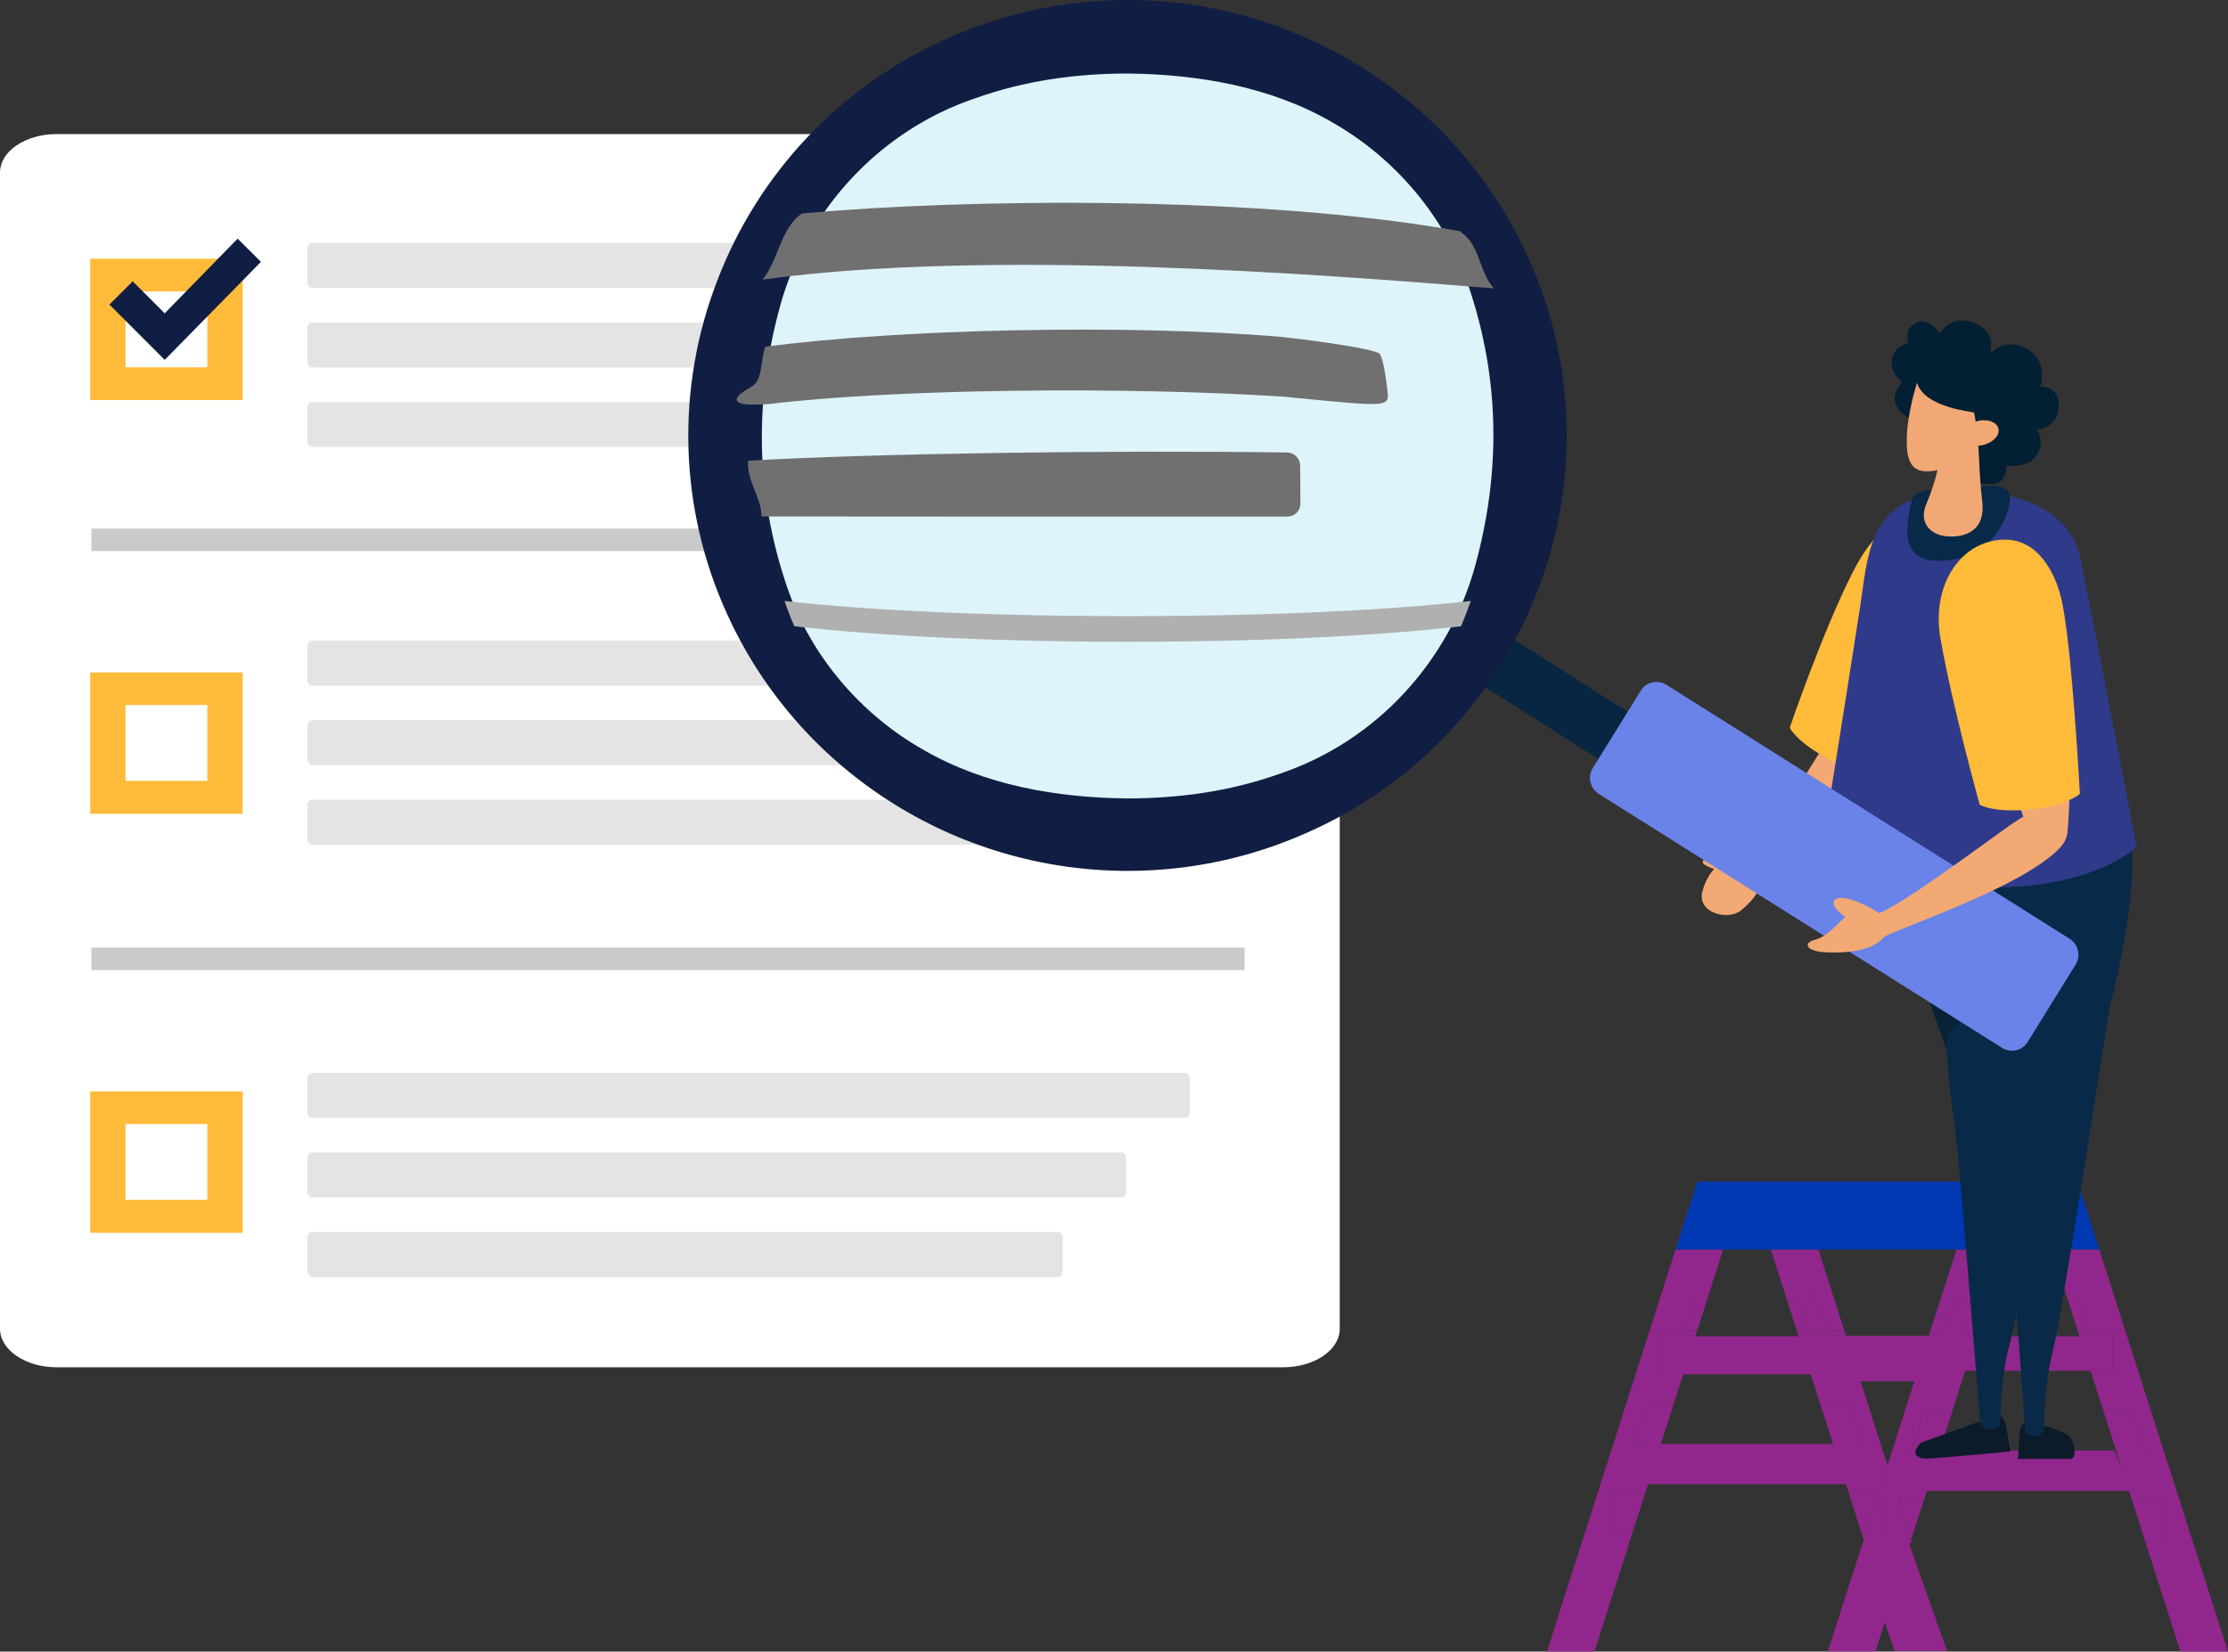 <?xml version="1.0" encoding="UTF-8"?> <svg xmlns="http://www.w3.org/2000/svg" width="495" height="367" viewBox="0 0 495 367" fill="none"><rect x="0" y="0" width="495" height="367" fill="#333333" stroke="none"/><path d="M297.651 295.276C297.651 299.99 291.999 303.821 285.099 303.821H12.553C5.646 303.821 0 299.955 0 295.276V38.34C0 33.626 5.646 29.795 12.553 29.795H285.099C291.999 29.795 297.651 33.637 297.651 38.34V295.276Z" fill="white"></path><path d="M263.208 53.956H69.445C68.811 53.956 68.297 54.471 68.297 55.106V62.825C68.297 63.46 68.811 63.975 69.445 63.975H263.208C263.842 63.975 264.356 63.46 264.356 62.825V55.106C264.356 54.471 263.842 53.956 263.208 53.956Z" fill="#E4E4E4"></path><path d="M249.078 71.636H69.445C68.811 71.636 68.297 72.15 68.297 72.785V80.505C68.297 81.139 68.811 81.654 69.445 81.654H249.078C249.712 81.654 250.226 81.139 250.226 80.505V72.785C250.226 72.15 249.712 71.636 249.078 71.636Z" fill="#E4E4E4"></path><path d="M234.947 89.315H69.445C68.811 89.315 68.297 89.829 68.297 90.464V98.184C68.297 98.818 68.811 99.333 69.445 99.333H234.947C235.581 99.333 236.095 98.818 236.095 98.184V90.464C236.095 89.829 235.581 89.315 234.947 89.315Z" fill="#E4E4E4"></path><path d="M263.208 238.408H69.445C68.811 238.408 68.297 238.923 68.297 239.557V247.277C68.297 247.912 68.811 248.426 69.445 248.426H263.208C263.842 248.426 264.356 247.912 264.356 247.277V239.557C264.356 238.923 263.842 238.408 263.208 238.408Z" fill="#E4E4E4"></path><path d="M249.078 256.087H69.445C68.811 256.087 68.297 256.602 68.297 257.236V264.956C68.297 265.591 68.811 266.105 69.445 266.105H249.078C249.712 266.105 250.226 265.591 250.226 264.956V257.236C250.226 256.602 249.712 256.087 249.078 256.087Z" fill="#E4E4E4"></path><path d="M234.947 273.766H69.445C68.811 273.766 68.297 274.281 68.297 274.916V282.635C68.297 283.27 68.811 283.785 69.445 283.785H234.947C235.581 283.785 236.095 283.27 236.095 282.635V274.916C236.095 274.281 235.581 273.766 234.947 273.766Z" fill="#E4E4E4"></path><path d="M263.208 142.352H69.445C68.811 142.352 68.297 142.866 68.297 143.501V151.221C68.297 151.856 68.811 152.37 69.445 152.37H263.208C263.842 152.37 264.356 151.856 264.356 151.221V143.501C264.356 142.866 263.842 142.352 263.208 142.352Z" fill="#E4E4E4"></path><path d="M249.078 160.031H69.445C68.811 160.031 68.297 160.546 68.297 161.18V168.9C68.297 169.535 68.811 170.049 69.445 170.049H249.078C249.712 170.049 250.226 169.535 250.226 168.9V161.18C250.226 160.546 249.712 160.031 249.078 160.031Z" fill="#E4E4E4"></path><path d="M234.947 177.71H69.445C68.811 177.71 68.297 178.225 68.297 178.859V186.579C68.297 187.214 68.811 187.728 69.445 187.728H234.947C235.581 187.728 236.095 187.214 236.095 186.579V178.859C236.095 178.225 235.581 177.71 234.947 177.71Z" fill="#E4E4E4"></path><path d="M20.312 119.958H287.907" stroke="#CACACA" stroke-width="5" stroke-miterlimit="10"></path><path d="M20.312 213.068H276.503" stroke="#CACACA" stroke-width="5" stroke-miterlimit="10"></path><path d="M20.047 57.492V88.896H53.913V57.492H20.047ZM46.065 81.618H27.89V64.764H46.065V81.618Z" fill="#FFBB39"></path><path d="M20.047 180.828H53.913V149.424H20.047V180.828ZM27.89 156.666H46.065V173.52H27.89V156.666Z" fill="#FFBB39"></path><path d="M20.047 273.937H53.913V242.533H20.047V273.937ZM27.89 249.776H46.065V266.63H27.89V249.776Z" fill="#FFBB39"></path><path d="M407.333 306.467L407.544 306.909H430.059L430.271 306.467L434.84 296.826H402.764L407.333 306.467Z" fill="#91278D"></path><path d="M430.995 303.402L430.171 304.599H469.618L468.788 303.402L464.325 296.938H435.458L430.995 303.402Z" fill="#91278D"></path><path d="M421.928 331.312H473.74L469.695 322.307H425.967L421.928 331.312Z" fill="#91278D"></path><path d="M466.404 277.65H455.841L458.997 287.509H461.611L464.225 295.677H469.365V305.359H464.708L467.305 313.468H473.581L476.678 323.15H470.407L473.581 333.074H481.023V342.756H476.678L484.438 367H495L466.404 277.65Z" fill="#91278D"></path><path d="M464.225 295.677L461.611 287.509H458.997L461.611 295.677H464.225Z" fill="#91278D"></path><path d="M476.677 323.15L473.58 313.468H467.304L470.407 323.15H476.677Z" fill="#91278D"></path><path d="M407.468 305.359V304.976H402.175L404.418 311.994H410.694L413.668 321.294H407.397L410.694 331.601H417.424L419.337 325.607L412.855 305.359H407.468Z" fill="#91278D"></path><path d="M414.056 342.108L414.445 340.9H413.667L414.056 342.108Z" fill="#91278D"></path><path d="M423.6 342.756L418.024 358.526L420.974 366.876H432.585L424.053 342.756H423.6Z" fill="#91278D"></path><path d="M399.196 287.509L401.81 295.677H406.814L402.128 287.509H407.144L403.988 277.65H393.426L396.582 287.509H399.196Z" fill="#91278D"></path><path d="M407.468 305.359H412.855L412.732 304.976H407.468V305.359Z" fill="#91278D"></path><path d="M462.094 297.191L464.708 305.359H469.365V295.677H464.225L464.708 297.191H462.094Z" fill="#91278D"></path><path d="M462.094 297.191H464.708L464.225 295.677H461.611L462.094 297.191Z" fill="#91278D"></path><path d="M424.825 342.756L424.619 342.108L424.413 342.756H424.825Z" fill="#91278D"></path><path d="M481.023 342.756V333.074H473.581L476.677 342.756H481.023Z" fill="#91278D"></path><path d="M370.505 305.377H407.209L406.626 304.351L402.428 296.938H375.286L371.088 304.351L370.505 305.377Z" fill="#91278D"></path><path d="M399.196 287.509H396.582L399.196 295.677H401.81L399.196 287.509Z" fill="#91278D"></path><path d="M406.815 295.677H407.468H409.758L407.144 287.509H402.128L406.815 295.677Z" fill="#91278D"></path><path d="M407.432 296.755L406.814 295.677H401.81L402.175 296.808H399.561L402.175 304.976H407.468V296.755H407.432Z" fill="#91278D"></path><path d="M401.81 295.677H399.196L399.561 296.808H402.175L401.81 295.677Z" fill="#91278D"></path><path d="M407.468 296.755V295.677H406.814L407.433 296.755H407.468Z" fill="#91278D"></path><path d="M407.468 304.976H412.732L410.106 296.755H407.468V304.976Z" fill="#91278D"></path><path d="M407.468 296.755H410.106L409.759 295.677H407.468V296.755Z" fill="#91278D"></path><path d="M366.148 320.834L361.874 329.815H417.218L412.944 320.834H366.148Z" fill="#91278D"></path><path d="M410.694 311.995H404.418L407.397 321.294H413.667L410.694 311.995Z" fill="#91278D"></path><path d="M413.668 340.9H414.445L417.424 331.601H410.694L413.668 340.9Z" fill="#91278D"></path><path d="M357.653 340.9V331.601H365.566L368.863 321.294H362.592L365.566 311.994H371.842L374.091 304.976H369.31V295.677H374.45L377.064 287.509H379.678L382.834 277.65H372.272L343.675 367H354.238L362.592 340.9H357.653Z" fill="#91278D"></path><path d="M379.678 287.509H377.064L374.45 295.677H377.064L379.678 287.509Z" fill="#91278D"></path><path d="M365.566 311.995L362.592 321.294H368.863L371.842 311.995H365.566Z" fill="#91278D"></path><path d="M424.619 342.108L427.51 333.074H421.728L424.619 342.108Z" fill="#91278D"></path><path d="M374.091 296.808L374.45 295.677H369.31V304.976H374.091L376.705 296.808H374.091Z" fill="#91278D"></path><path d="M376.705 296.808L377.064 295.677H374.45L374.091 296.808H376.705Z" fill="#91278D"></path><path d="M357.652 340.9H362.592L365.565 331.601H357.652V340.9Z" fill="#91278D"></path><path d="M419.338 358.608L424.413 342.75L424.619 342.108L421.728 333.074H427.51L430.689 323.15H424.801L424.595 322.508L427.486 313.468H433.762L436.359 305.359L438.973 297.191H436.359L439.456 287.509H442.07L445.226 277.65H434.687L431.531 287.509H436.276L430.977 296.755H428.581L425.949 304.976L425.826 305.359L419.349 325.607L417.436 331.601L414.457 340.9L414.068 342.078L406.102 366.971H416.665L419.338 358.608ZM419.126 333.074H419.55V340.9H419.126V333.074Z" fill="#91278D"></path><path d="M442.093 287.509H439.479L436.382 297.191H438.996L439.479 295.677L442.093 287.509Z" fill="#91278D"></path><path d="M427.509 313.468L424.619 322.508L424.825 323.15H430.689L433.786 313.468H427.509Z" fill="#91278D"></path><path d="M428.575 296.755H430.971L436.276 287.509H431.531L428.917 295.677L428.575 296.755Z" fill="#91278D"></path><path d="M419.549 333.074H419.125V340.9H419.549V333.074Z" fill="#91278D"></path><path d="M377.099 262.57L372.218 277.65H372.271L377.099 262.57Z" fill="#91278D"></path><g style="mix-blend-mode:color-burn"><path d="M377.099 262.57L372.218 277.65H372.271L377.099 262.57Z" fill="#91278D"></path></g><path d="M377.099 262.57L372.271 277.65H466.404L461.576 262.57H377.099Z" fill="#0037B2"></path><path d="M382.904 193.716C381.668 193.456 378.047 192.313 378.306 191.5C379.042 189.172 384.347 189.473 386.902 190.121C388.78 190.598 388.08 192.172 388.08 192.172C388.08 192.172 385.477 194.275 382.904 193.716Z" fill="#F3A974"></path><path d="M419.885 162.435C415.028 173.42 396.146 189.596 391.625 194.641C390.724 198.035 390.447 199.172 386.967 202.172C384.024 204.759 376.888 202.885 378.242 198.012C378.672 196.468 380.679 189.838 387.792 190.757C390.812 189.579 403.559 168.175 408.01 161.21C410.018 158.063 413.35 153.549 415.923 154.421C420.015 155.776 421.687 158.357 419.885 162.435Z" fill="#F3A974"></path><path d="M419.278 165.276C419.278 165.276 412.578 175.294 410.052 177.91C408.245 179.784 405.825 177.085 404.324 175.447C402.822 173.809 404.418 165.7 407.903 159.636C410.571 154.987 419.29 164.227 419.278 165.276Z" fill="#F3A974"></path><path d="M438.255 133.283C434.805 142.676 417.542 171.876 417.542 171.876C417.542 171.876 414.245 172.395 408.316 169.654C399.42 165.529 397.63 161.711 397.63 161.711C397.63 161.711 404.654 141.026 411.519 127.36C417.236 115.975 424.336 112.521 431.431 112.592C439.739 112.675 440.186 128.038 438.255 133.283Z" fill="#FFBB39"></path><path d="M426.856 320.539C426.856 320.539 441.234 315.407 442.276 314.97C443.454 314.487 445.22 313.645 445.809 317.487C446.397 321.329 446.645 322.525 446.645 322.525C446.645 322.525 429.57 324.158 427.739 324.122C425.908 324.087 424.336 322.855 426.856 320.539Z" fill="#0C1B29"></path><path d="M416.488 186.597C416.488 186.597 432.231 233.399 435.77 242.639C439.308 251.88 458.143 247.943 459.321 234.159C460.498 220.376 461.752 201.259 457.872 188.848C453.992 176.437 447.993 167.951 436.677 163.508C425.36 159.065 412.237 173.992 416.488 186.597Z" fill="url(#paint0_linear)"></path><path d="M432.497 233.328C433.191 245.427 434.033 245.433 435.311 260.036C436.588 274.639 440.021 316.703 440.021 316.703C440.316 317.004 440.669 317.241 441.059 317.4C441.449 317.559 441.867 317.637 442.288 317.628C444.142 317.416 444.378 316.379 444.378 316.379C444.378 316.379 444.466 305.942 446.386 299.065C448.305 292.188 456.43 249.057 457.796 240.447C459.162 231.838 457.148 225.037 447.198 224.318C437.248 223.599 432.19 228.06 432.497 233.328Z" fill="url(#paint1_linear)"></path><path d="M458.985 318.659C455.735 316.892 452.762 316.591 451.755 316.255C450.637 315.884 448.876 315.212 448.664 319.09C448.452 322.967 448.323 324.187 448.323 324.187H459.898C461.629 324.187 461.099 319.797 458.985 318.659Z" fill="#0C1B29"></path><path d="M443.489 233.994C444.625 246.882 444.625 246.882 445.773 261.491C446.922 276.1 449.989 318.176 449.989 318.176C449.989 318.176 450.949 319.255 452.103 319.119C453.869 318.913 454.063 317.876 454.063 317.876C454.063 317.876 454.181 307.445 456 300.574C457.82 293.703 467.228 233.293 468.529 224.689C469.83 216.085 466.31 226.605 456.995 225.868C447.681 225.131 443.03 228.708 443.489 233.994Z" fill="#082947"></path><path d="M430.636 169.978C430.636 169.978 442.052 225.373 443.671 235.126C445.29 244.879 463.295 244.702 466.798 231.407C470.301 218.113 474.858 199.656 473.486 186.744C472.115 173.832 470.678 166.266 461.052 159.725C451.425 153.183 428.669 157.933 430.636 169.978Z" fill="#082947"></path><path d="M430.595 109.811C415.004 111.166 414.916 124.225 413.244 135.003C409.382 159.895 404.96 187.28 404.96 187.28C404.96 187.28 412.449 195.578 437.248 197.033C464.196 198.619 474.699 188.194 474.699 188.194C474.699 188.194 467.699 151.392 462.182 123.924C460.74 116.723 453.775 110.288 440.987 109.522C437.521 109.344 434.046 109.44 430.595 109.811Z" fill="#2F3A8A"></path><path d="M424.648 111.467C423.93 115.786 421.028 125.362 431.996 124.584C444.878 123.683 447.222 111.166 446.451 109.775C444.684 106.611 439.627 108.479 436.377 108.75C433.127 109.021 425.255 107.801 424.648 111.467Z" fill="#082947"></path><path d="M430.978 74.075C431.673 72.911 432.749 72.022 434.023 71.559C435.297 71.097 436.692 71.088 437.972 71.535C444.16 73.439 442.093 78.713 442.093 78.713C443.024 77.637 444.291 76.908 445.688 76.645C447.086 76.382 448.531 76.6 449.789 77.263C455.347 79.845 453.321 85.873 453.321 85.873C453.321 85.873 457.025 85.779 457.348 89.332C457.89 95.272 452.526 95.402 452.526 95.402C453.168 96.358 453.468 97.504 453.376 98.652C453.284 99.8 452.806 100.884 452.02 101.725C449.977 104.083 445.72 103.493 445.72 103.493C445.72 103.493 446.244 107.53 441.97 107.618C439.66 107.639 437.435 106.752 435.77 105.149L424.996 93.404C424.996 93.404 422.052 92.161 421.157 89.674C420.262 87.187 422.611 84.895 422.611 84.895C422.611 84.895 419.697 82.791 420.344 79.709C420.525 78.839 420.969 78.046 421.618 77.44C422.266 76.833 423.086 76.442 423.965 76.321C423.965 76.321 422.788 73.009 425.914 71.647C428.587 70.469 430.978 74.075 430.978 74.075Z" fill="#031F33"></path><path d="M440.398 111.378C439.427 103.381 439.98 98.92 438.596 91.707C438.643 91.46 427.622 90.753 425.914 85.06C425.914 85.06 423.795 91.489 423.642 97.182C423.495 102.556 424.548 105.727 430.46 104.477C429.854 107.05 429.022 109.565 427.975 111.991C426.209 116.187 428.982 118.373 431.219 118.963C433.456 119.552 441.405 119.9 440.398 111.378Z" fill="#F2A874"></path><path d="M443.93 94.996C444.478 96.416 443.153 98.101 440.987 98.779C438.82 99.457 436.6 98.844 436.059 97.429C435.517 96.015 436.836 94.324 439.002 93.652C441.169 92.98 443.342 93.587 443.93 94.996Z" fill="#F2A874"></path><path d="M324.058 148.911L330.611 138.445L437.101 206.221L430.548 216.687L324.058 148.911Z" fill="#082642"></path><path d="M459.827 208.613C460.753 209.198 461.412 210.125 461.662 211.192C461.912 212.259 461.733 213.381 461.164 214.318L450.477 231.566C449.895 232.488 448.971 233.141 447.909 233.383C446.846 233.625 445.731 233.436 444.808 232.857L355.197 176.408C354.272 175.822 353.613 174.896 353.363 173.829C353.113 172.762 353.292 171.64 353.861 170.703L364.547 153.454C365.129 152.532 366.052 151.877 367.114 151.634C368.177 151.391 369.293 151.58 370.217 152.158L459.827 208.613Z" fill="#6A83E8"></path><path d="M410.565 204.17C409.517 203.463 406.862 201.589 407.456 200.269C408.451 198.035 415.328 201.359 417.465 202.915C419.026 204.058 416.288 204.535 416.288 204.535C416.288 204.535 412.726 205.667 410.565 204.17Z" fill="#F3A974"></path><path d="M457.143 188.93C448.429 197.269 424.725 205.166 418.602 208.142C416.465 210.947 411.236 211.937 405.36 211.595C401.539 211.377 400.285 209.639 403.288 208.802C408.711 207.287 410.294 199.62 416.535 203.121C419.791 203.15 439.809 188.135 446.604 183.362C449.671 181.205 454.481 178.299 456.536 180.044C459.827 182.819 460.375 185.837 457.143 188.93Z" fill="#F3A974"></path><path d="M459.874 169.949C459.874 169.949 459.874 181.983 459.203 185.542C458.732 188.088 455.217 187.157 453.05 186.614C450.884 186.072 447.716 178.429 447.251 171.463C446.874 166.13 459.303 169.071 459.874 169.949Z" fill="#F3A974"></path><path d="M457.931 132.882C460.286 142.605 462.094 176.408 462.094 176.408C462.094 176.408 459.639 178.641 453.168 179.602C443.454 181.034 439.833 178.812 439.833 178.812C439.833 178.812 433.768 157.008 431.125 141.945C429.035 130.053 435.541 120.247 445.037 119.917C452.815 119.628 456.624 127.448 457.931 132.882Z" fill="#FFBB39"></path><path d="M250.55 193.521C212.162 193.521 177.207 171.08 161.505 136.359C156.232 124.79 153.326 112.281 152.957 99.571C152.588 86.86 154.763 74.204 159.356 62.348C163.912 50.428 170.785 39.532 179.577 30.289C188.37 21.047 198.907 13.642 210.578 8.504C223.123 2.893 236.71 -0.005 250.45 5.4539e-06C288.837 5.4539e-06 323.822 22.447 339.495 57.162C344.767 68.731 347.674 81.24 348.043 93.95C348.412 106.661 346.236 119.317 341.644 131.173C337.088 143.093 330.215 153.989 321.422 163.232C312.63 172.474 302.093 179.879 290.421 185.017C277.877 190.631 264.29 193.529 250.55 193.521ZM250.45 16.442C239.052 16.442 227.782 18.852 217.379 23.513C207.693 27.775 198.948 33.917 191.65 41.585C184.353 49.252 178.647 58.293 174.864 68.182C171.047 78.021 169.237 88.525 169.541 99.076C169.844 109.626 172.255 120.008 176.63 129.611C189.66 158.446 218.674 177.08 250.544 177.08C261.942 177.08 273.212 174.67 283.615 170.008C293.309 165.75 302.062 159.61 309.368 151.942C316.674 144.275 322.387 135.232 326.177 125.339C329.99 115.499 331.799 104.995 331.495 94.446C331.192 83.896 328.783 73.514 324.411 63.91C311.334 35.075 282.32 16.442 250.45 16.442Z" fill="#111E43"></path><path d="M250.485 16.335C239.046 16.365 227.765 17.874 216.614 21.857C195.471 29.006 179.298 46.555 173.392 67.734C167.552 88.808 167.77 109.646 174.894 130.513C180.128 145.864 191.379 158.799 205.044 166.555C218.751 174.522 234.912 177.28 250.568 177.421C262.008 177.386 273.282 175.883 284.434 171.894C305.594 164.751 321.75 147.214 327.661 126.016C333.496 104.943 333.284 84.105 326.16 63.238C320.925 47.916 309.674 34.952 296.009 27.196C282.302 19.229 266.123 16.5 250.485 16.335Z" fill="#DEF4FA"></path><g style="mix-blend-mode:color-burn"><path d="M284.787 74.871C250.673 71.966 199.539 73.103 170.018 77.051C168.947 79.951 169.471 84.547 167.027 85.891C162.906 88.16 160.939 90.546 170.89 89.774C198.974 86.392 249.855 85.85 285.252 88.148C310.139 90.605 308.643 90.605 308.143 85.891C307.807 82.944 307.26 79.998 306.647 78.819C306.594 77.375 285.94 74.965 284.787 74.871ZM324.234 51.346C280.076 43.461 215.312 44.05 178.22 47.427C173.386 50.568 172.921 58.035 169.388 62.124C219.433 55.247 292.564 60.875 331.888 64.087C328.302 59.944 329.056 54.469 324.252 51.346H324.234ZM285.935 100.547C245.092 99.993 193.039 100.794 166.244 102.38C165.744 106.599 169.188 110.524 169.188 114.755C195.559 114.79 244.727 114.802 286.029 114.79C286.787 114.795 287.517 114.499 288.057 113.966C288.598 113.434 288.906 112.709 288.914 111.95C288.914 109.109 288.894 106.273 288.855 103.44C288.841 102.675 288.531 101.945 287.989 101.405C287.447 100.865 286.717 100.557 285.952 100.547H285.935Z" fill="#707070"></path></g><g style="mix-blend-mode:color-burn"><path d="M326.766 133.542C286.7 138.05 214.37 138.05 174.311 133.542C174.499 134.131 174.699 134.667 174.899 135.227C175.382 136.559 175.912 137.873 176.471 139.17C216.772 143.778 284.298 143.778 324.599 139.17C325.384 137.327 326.106 135.451 326.766 133.542Z" fill="#B0B0B0"></path></g><path d="M36.592 79.968L24.31 67.675L29.479 62.507L36.592 69.62L52.8 53.026L57.976 58.2L36.592 79.968Z" fill="#111E43"></path><defs><linearGradient id="paint0_linear" x1="413.581" y1="192.683" x2="501.147" y2="238.509" gradientUnits="userSpaceOnUse"><stop stop-color="#091E2F"></stop><stop offset="1" stop-color="#082947"></stop></linearGradient><linearGradient id="paint1_linear" x1="22924.8" y1="13135.1" x2="16589.2" y2="16357.7" gradientUnits="userSpaceOnUse"><stop stop-color="#091E2F"></stop><stop offset="1" stop-color="#082947"></stop></linearGradient></defs></svg> 